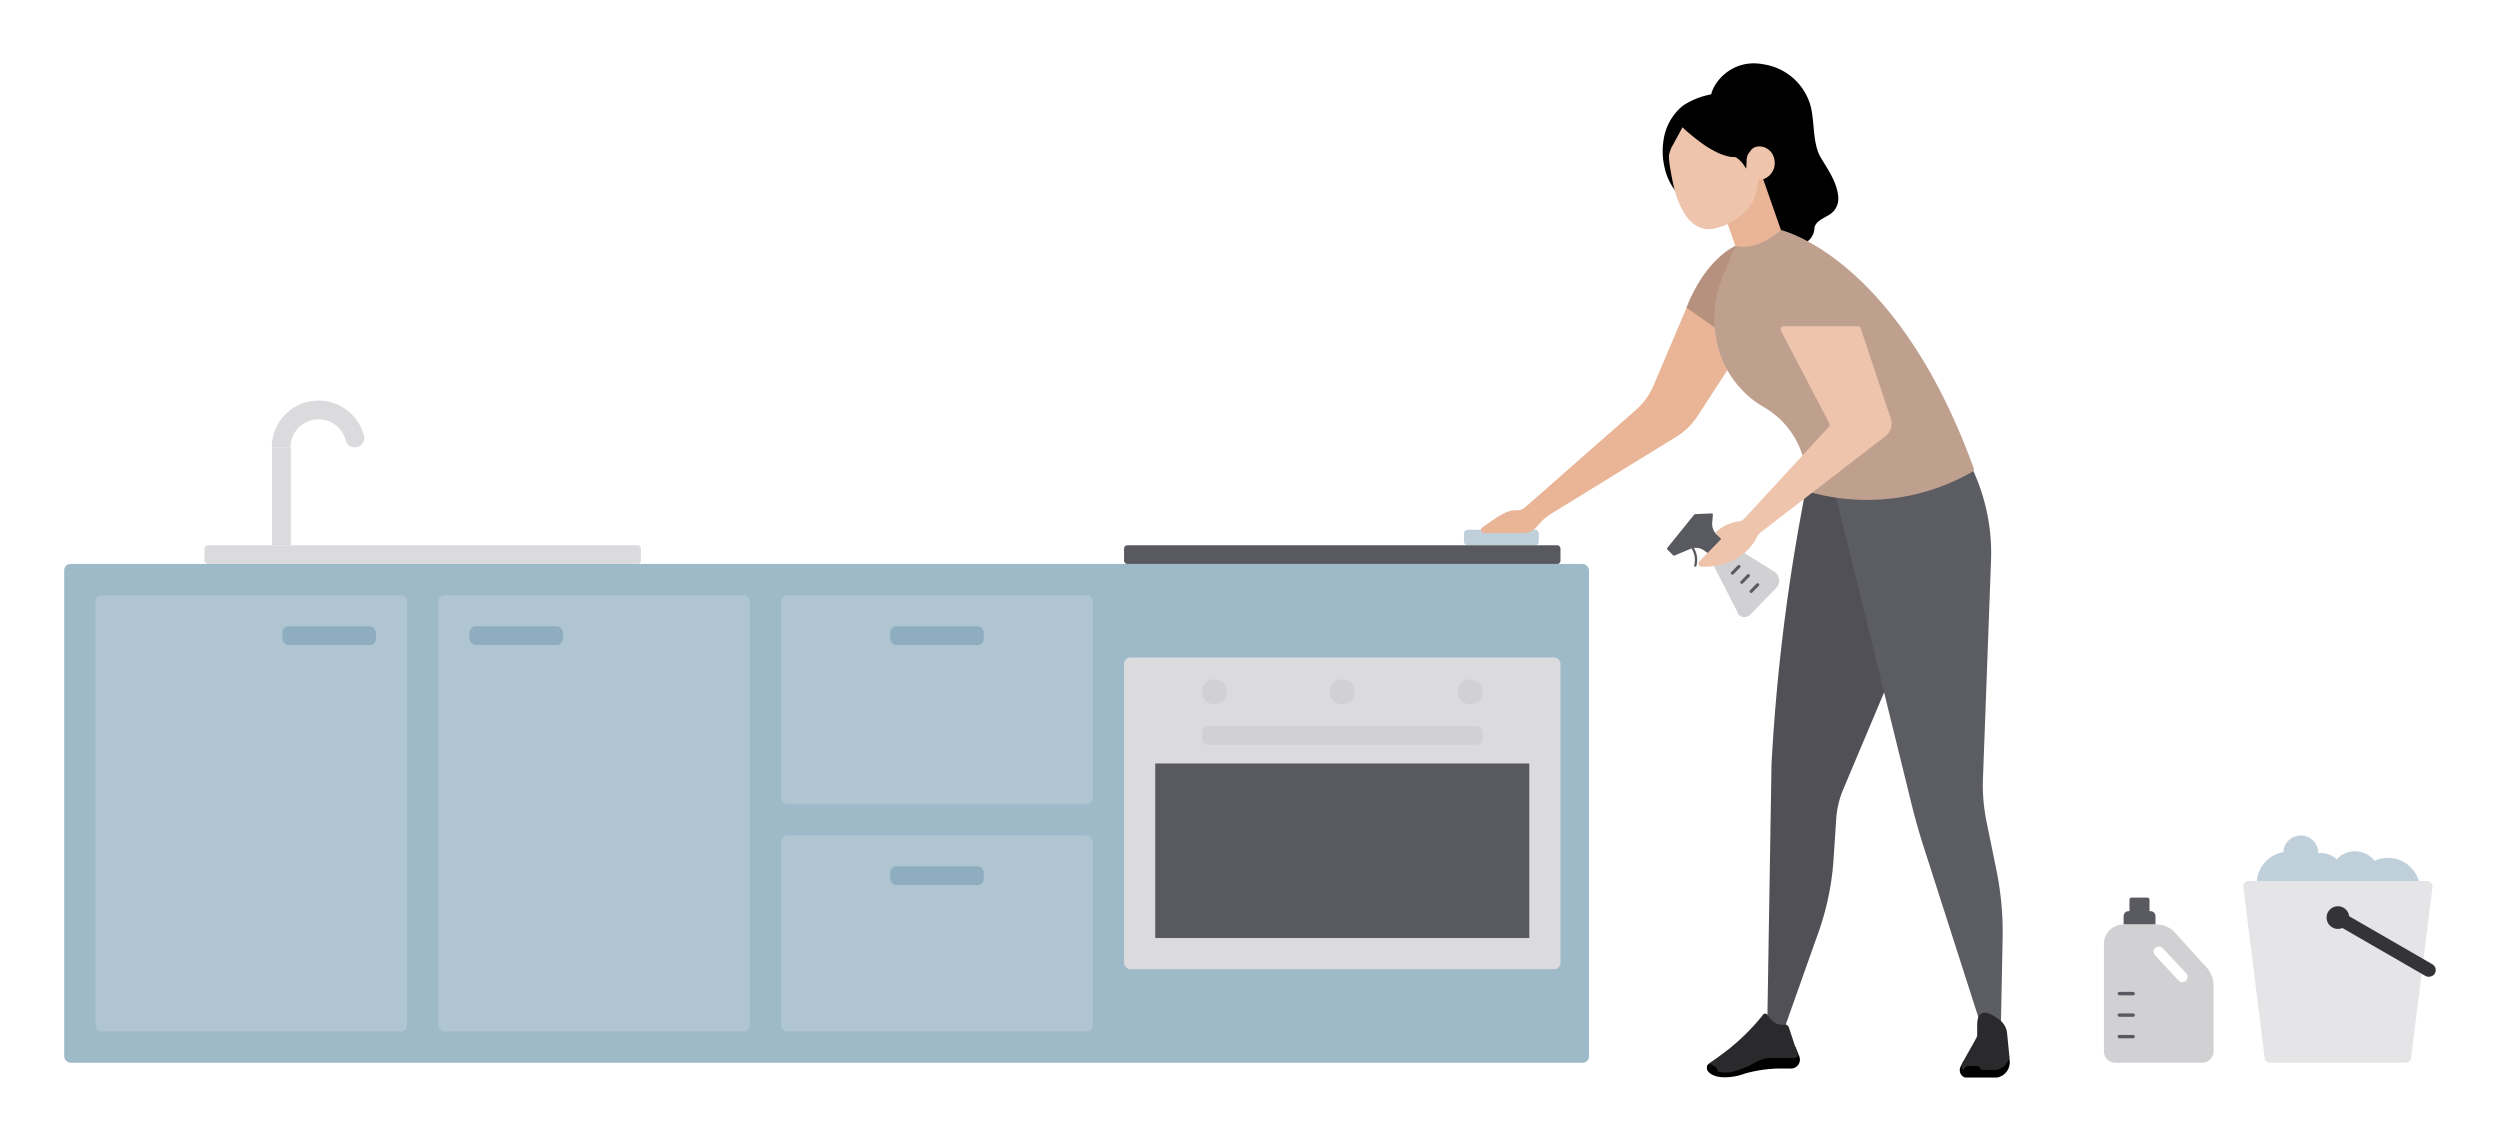 <svg xmlns="http://www.w3.org/2000/svg" viewBox="0 0 401 183"><defs><style>.cls-1{fill:none;}.cls-2{fill:#bfd0db;}.cls-3{fill:#e5e5e7;}.cls-4{fill:#333338;}.cls-5{fill:#d1d1d4;}.cls-6{fill:#595960;}.cls-7{fill:#505056;}.cls-8{fill:#5c5c63;}.cls-9{fill:#eab597;}.cls-10{fill:#eec4ac;}.cls-11{fill:#b6927e;}.cls-12{fill:#bfa08e;}.cls-13{fill:#2a2a2d;}.cls-14{fill:#9eb9c8;}.cls-15{fill:#dbdbde;}.cls-16{fill:#afc5d1;}.cls-17{fill:#8eadbf;}</style></defs><g id="Layer_2" data-name="Layer 2"><g id="Layer_1-2" data-name="Layer 1"><g id="End_of_Tenancy" data-name="End of Tenancy"><rect class="cls-1" width="401" height="183"/><rect id="Sponge" class="cls-2" x="234.83" y="84.97" width="12" height="2.5" rx="0.56" transform="translate(481.65 172.44) rotate(180)"/><g id="Bucket"><circle class="cls-2" cx="367.13" cy="141.76" r="5.16"/><circle class="cls-2" cx="369.05" cy="136.81" r="2.8"/><circle class="cls-2" cx="372.25" cy="140.53" r="3.71"/><circle class="cls-2" cx="377.74" cy="140.53" r="3.99"/><circle class="cls-2" cx="383.03" cy="142.76" r="5.16"/><path class="cls-3" d="M385.88,170.46H364.11a.87.87,0,0,1-.86-.77l-3.42-27.38a.87.87,0,0,1,.86-1H389.3a.88.88,0,0,1,.87,1l-3.43,27.38A.87.87,0,0,1,385.88,170.46Z"/><circle class="cls-4" cx="375" cy="147.18" r="1.82"/><rect class="cls-4" x="381.68" y="142.68" width="2.18" height="17.96" rx="1.09" transform="translate(60.04 407.32) rotate(-60)"/></g><g id="Spray_Bottle" data-name="Spray Bottle"><path class="cls-5" d="M278.73,98.26l-4.9-9.58a.2.2,0,0,1,0-.22l2-2.07a.17.17,0,0,1,.23,0l8.51,5.29a1.75,1.75,0,0,1,.8,1.25,1.71,1.71,0,0,1-.48,1.4l-4.16,4.27a1.29,1.29,0,0,1-2.06-.31Z"/><path class="cls-6" d="M267.43,87.89l4.32-5.35a.27.27,0,0,1,.14-.07l2.67-.12a.2.2,0,0,1,.14.06.17.17,0,0,1,.05.15l-.11,1.26a2.33,2.33,0,0,0,.82,2l.69.56a.2.2,0,0,1,.06.14.16.16,0,0,1,0,.14l-2,2.08a.2.2,0,0,1-.24,0l-.64-.44A2.31,2.31,0,0,0,271,88.1l-2.4,1a.18.18,0,0,1-.2,0l-1-1A.19.19,0,0,1,267.43,87.89Z"/><path class="cls-6" d="M272.06,90.86a.26.26,0,0,0,.05-.09,3.8,3.8,0,0,0-.3-2.69l-.56-1.1a.19.19,0,0,0-.26-.08.18.18,0,0,0-.08.25l.57,1.1a3.47,3.47,0,0,1,.27,2.43.19.19,0,0,0,.13.23A.22.22,0,0,0,272.06,90.86Z"/><rect class="cls-6" x="280.42" y="94.09" width="2" height="0.5" rx="0.25" transform="translate(545.38 -41.38) rotate(134.26)"/><rect class="cls-6" x="277.42" y="91.17" width="2" height="0.5" rx="0.25" transform="translate(538.19 -44.2) rotate(134.26)"/><rect class="cls-6" x="278.92" y="92.63" width="2" height="0.5" rx="0.25" transform="translate(541.79 -42.79) rotate(134.26)"/></g><path id="Left_Leg" data-name="Left Leg" class="cls-7" d="M290.22,75.24l-1.46,8a315.49,315.49,0,0,0-4.61,39.36h0l-.68,41.86h2.92l5.32-15a43.71,43.71,0,0,0,2.39-11.59l.43-6.51a14.72,14.72,0,0,1,1.13-4.76L312.14,87.5l-5-12.26Z"/><path id="Right_Leg" data-name="Right Leg" class="cls-8" d="M293.37,75.11l13.16,53.53q.9,3.69,2.06,7.3L318,165.26h2.93l.29-14.8a49.4,49.4,0,0,0-1-10.92l-1.56-7.64a29.34,29.34,0,0,1-.59-7.12l1.29-34.86a31.78,31.78,0,0,0-2.92-14.56l-.12-.25Z"/><g id="Head"><path id="Ponytail" d="M274.83,16.81c-1.69-1.31,1.79-7.7,8-6.5a9.27,9.27,0,0,1,7.43,6.17c.9,2.6.35,6.36,1.79,8.79,1.16,1.95,2.6,3.94,2.8,6.27a3,3,0,0,1-1.6,3c-.85.53-2,.94-2.21,2A2.82,2.82,0,0,1,289.48,39a4.24,4.24,0,0,1-2.89.22c-2.08-.59-3-2.64-3.32-4.51A33.18,33.18,0,0,1,283,30.5a23.51,23.51,0,0,0-.64-4.72C279.63,15.17,276.81,18.35,274.83,16.81Z"/><path id="Hair_Top" data-name="Hair Top" d="M267,26.88a9.4,9.4,0,0,0,11.09,7.21c4.51-.92,8.58-5,8-9.58s-3.5-9.06-8.51-9.53a12.23,12.23,0,0,0-7.57,1.92l-.19.15a8.68,8.68,0,0,0-3,5.52A11.36,11.36,0,0,0,267,26.88Z"/><path id="Neck" class="cls-9" d="M282.5,27.82l.31.9,1.56,4.47,1.48,4.24A5.81,5.81,0,0,1,282.64,40a5.88,5.88,0,0,1-4.1,0l-1.47-4.24-1.56-4.48-.31-.9Z"/><path id="Face" class="cls-10" d="M268.32,29.23c.87,4.22,2.94,8.19,6.65,7.43a9.76,9.76,0,0,0,6-4,8.82,8.82,0,0,0,.81-6.19c-.87-4.22-7.56-7.11-11.27-6.35S267.46,25,268.32,29.23Z"/><path id="Ear" class="cls-10" d="M280.61,24.42a2.12,2.12,0,0,1,.47-.56,2,2,0,0,1,.57-.31,2.43,2.43,0,0,1,2.9,1.8A2.74,2.74,0,0,1,283,28.68c-1.13.39-2.05-.55-2.52-1.93A2.86,2.86,0,0,1,280.61,24.42Z"/><g id="Fringe"><path d="M267,24.09c0-.09,1-4.57,2.82-3.87l-.1-.1s2.87-1.33,7.81-.2c4.68,1.07,3.2,4.35,3.2,4.35s-.08.09-.21.27c-.52.69-.31,1.58-.43,2.51l-.46-.69a4.7,4.7,0,0,0-1-1,.92.92,0,0,0-.36-.17,3.15,3.15,0,0,0-.44,0,6,6,0,0,1-.74-.13,8.85,8.85,0,0,1-1.52-.54,16.21,16.21,0,0,1-1.48-.8c-.48-.29-.94-.61-1.38-.94s-.82-.62-1.21-.94l-1-.83c-.21-.2-.42-.39-.63-.6l0,0c-.13.26-.91,1.69-1.76,3.24a5.56,5.56,0,0,0-.34,3.7C267.72,27,267,24.17,267,24.09Z"/><path d="M267.79,27.25v0Z"/></g></g><path id="Left_Arm" data-name="Left Arm" class="cls-9" d="M239.39,83.46c1.14-.76,2.5-1.7,3.86-1.61h0a1.91,1.91,0,0,0,1.37-.47l17.77-15.62a11,11,0,0,0,2.87-4l6-14.13,15.41-3L272.3,66.71a10.82,10.82,0,0,1-3.44,3.36L248.77,82.43a7.93,7.93,0,0,0-1.59,1.3l-.91,1a2.52,2.52,0,0,1-2,.77H238a.5.5,0,0,1-.23-.91Z"/><path id="Left_Sleeve" data-name="Left Sleeve" class="cls-11" d="M278.35,39.44s-4.8,2-7.84,9.92l6.73,4.7Z"/><path id="Top" class="cls-12" d="M285.66,36.9s18.62,4.26,30.91,38.18a.5.5,0,0,1-.21.6,34,34,0,0,1-26.31,3.18.5.5,0,0,1-.37-.52,13.59,13.59,0,0,0-6.7-13,15.73,15.73,0,0,1-7.54-10.24,17.47,17.47,0,0,1,.9-10.75l2-4.92S281.43,40.56,285.66,36.9Z"/><g id="Left_Foot" data-name="Left Foot"><path d="M288,167.91l-13.58,2.51-.22.14a.69.69,0,0,0-.18.16s0,0,0,0a1,1,0,0,0-.16.26.85.85,0,0,0,0,.68,1,1,0,0,0,.15.24h0c.49.54,1.57,1.15,4,.79a8.21,8.21,0,0,0,1.8-.47,21.45,21.45,0,0,1,6-.83l1.39,0a1.43,1.43,0,0,0,1.45-1.83Z"/><path class="cls-13" d="M274.38,170.42l1.54-1.11a34,34,0,0,0,6.64-6.26l.21-.26a.42.42,0,0,1,.73,0c.73,1.06,1.46,1.74,2.78,1.57,0,0,.45-.15.68.52l1.37,4.13a.5.5,0,0,1-.47.69h-3.08a5.83,5.83,0,0,0-3.17.68,14,14,0,0,1-3.93,1.58c-1.95.27-2.93-.32-3.38-.78A.49.49,0,0,1,274.38,170.42Z"/><path d="M275.2,171.17l-.62-.38a.66.66,0,0,0-.64,0,1,1,0,0,0-.16.26l1.61,1A.61.61,0,0,0,275.2,171.17Z"/></g><g id="Right_Foot" data-name="Right Foot"><path d="M314.93,170.19l-.44.89a1.24,1.24,0,0,0,.71,1.76H320a2.32,2.32,0,0,0,.64-.07l.4-.18a2.48,2.48,0,0,0,1.31-2.46h0l-.08-.74Z"/><path class="cls-13" d="M314.93,170.19a2.2,2.2,0,0,0-.27,1.06h0a.36.36,0,0,0,.36.36h5.28a2.65,2.65,0,0,0,2-2.07v-.1a.09.09,0,0,0,0-.05l-.37-3.72a3,3,0,0,0-1.1-2c-1.38-1.09-3.69-2.44-3.69.79v1.53a.94.94,0,0,1-.12.47C316.58,167.26,314.93,170.19,314.93,170.19Z"/><rect x="315.04" y="171.01" width="2.71" height="1.19" rx="0.6"/></g><path id="Right_Arm" data-name="Right Arm" class="cls-10" d="M276.08,86.46l-.95-1A6.43,6.43,0,0,1,279,83.62a1.73,1.73,0,0,0,1-.67l13.35-14.49a.5.5,0,0,0,.07-.57l-7.75-14.83a.49.49,0,0,1,.44-.73H298a.49.49,0,0,1,.47.34l4.82,14.51a2.51,2.51,0,0,1-.85,2.76l-19.95,15.4a2.27,2.27,0,0,0-.7.84C279.18,91.31,273,90.9,273,90.9a.5.5,0,0,1-.46-.82Z"/><rect id="Bench" class="cls-14" x="10.3" y="90.46" width="244.57" height="80" rx="1" transform="translate(265.17 260.92) rotate(180)"/><rect id="Stove" class="cls-6" x="180.3" y="87.46" width="70" height="3" rx="0.5" transform="translate(430.6 177.92) rotate(180)"/><rect id="Oven" class="cls-15" x="180.3" y="105.46" width="70" height="50" rx="1" transform="translate(430.6 260.92) rotate(180)"/><rect id="Oven_Glass" data-name="Oven Glass" class="cls-6" x="185.3" y="122.46" width="60" height="28" transform="translate(430.6 272.92) rotate(180)"/><rect id="Oven_Handle" data-name="Oven Handle" class="cls-5" x="192.8" y="116.46" width="45" height="3" rx="1" transform="translate(430.6 235.92) rotate(180)"/><g id="Oven_Buttons" data-name="Oven Buttons"><circle class="cls-5" cx="235.8" cy="110.96" r="2"/><circle class="cls-5" cx="215.3" cy="110.96" r="2"/><circle class="cls-5" cx="194.8" cy="110.96" r="2"/></g><rect id="Cupboard_Left" data-name="Cupboard Left" class="cls-16" x="15.3" y="95.46" width="50" height="70" rx="1" transform="translate(80.6 260.92) rotate(180)"/><rect id="Handle_Cupboard_Left" data-name="Handle Cupboard Left" class="cls-17" x="45.3" y="100.46" width="15" height="3" rx="1" transform="translate(105.6 203.92) rotate(180)"/><rect id="Cupboard_Right" data-name="Cupboard Right" class="cls-16" x="70.3" y="95.46" width="50" height="70" rx="1"/><rect id="Handle_Cupboard_Right" data-name="Handle Cupboard Right" class="cls-17" x="75.3" y="100.46" width="15" height="3" rx="1"/><rect id="Draw_Top" data-name="Draw Top" class="cls-16" x="125.3" y="95.46" width="50" height="33.54" rx="1" transform="translate(300.6 224.46) rotate(180)"/><rect id="Handle_Draw_Top" data-name="Handle Draw Top" class="cls-17" x="142.8" y="100.46" width="15" height="3" rx="1" transform="translate(300.6 203.92) rotate(180)"/><rect id="Draw_Bottom" data-name="Draw Bottom" class="cls-16" x="125.3" y="134" width="50" height="31.46" rx="1" transform="translate(300.6 299.46) rotate(180)"/><rect id="Handle_Draw_Bottom" data-name="Handle Draw Bottom" class="cls-17" x="142.8" y="138.96" width="15" height="3" rx="1" transform="translate(300.6 280.92) rotate(180)"/><g id="Sink"><rect class="cls-15" x="32.8" y="87.46" width="70" height="3" rx="0.5"/><path class="cls-15" d="M51.1,64.25a7.5,7.5,0,0,0-7.5,7.5h3a4.5,4.5,0,0,1,8.87-1.07,1.46,1.46,0,0,0,1.44,1.07h0a1.5,1.5,0,0,0,1.47-1.83A7.51,7.51,0,0,0,51.1,64.25Z"/><rect class="cls-15" x="43.64" y="71.75" width="3" height="15.71"/></g><rect class="cls-6" x="342.24" y="146.15" width="1.88"/><path class="cls-6" d="M344.94,146.15h-.16V144.3a.34.34,0,0,0-.34-.33h-2.53a.34.34,0,0,0-.34.33v1.85h-.14a.8.8,0,0,0-.8.8v1.34h5.11V147A.8.8,0,0,0,344.94,146.15Z"/><path class="cls-5" d="M354,155.25l-5.13-5.65a4,4,0,0,0-3-1.31H340.6a3.13,3.13,0,0,0-3.13,3.13v17.21a1.83,1.83,0,0,0,1.83,1.83h13.92a1.84,1.84,0,0,0,1.84-1.83V158.11A4.27,4.27,0,0,0,354,155.25Zm-8.3-3.17a.83.83,0,0,1,1.19,0l3.81,4.08a.84.84,0,0,1-1.23,1.14l-3.81-4.08A.85.85,0,0,1,345.65,152.08Z"/><rect class="cls-6" x="339.67" y="166" width="2.76" height="0.55" rx="0.28"/><rect class="cls-6" x="339.67" y="159.1" width="2.76" height="0.55" rx="0.28"/><rect class="cls-6" x="339.67" y="162.55" width="2.76" height="0.55" rx="0.28"/></g></g></g></svg>